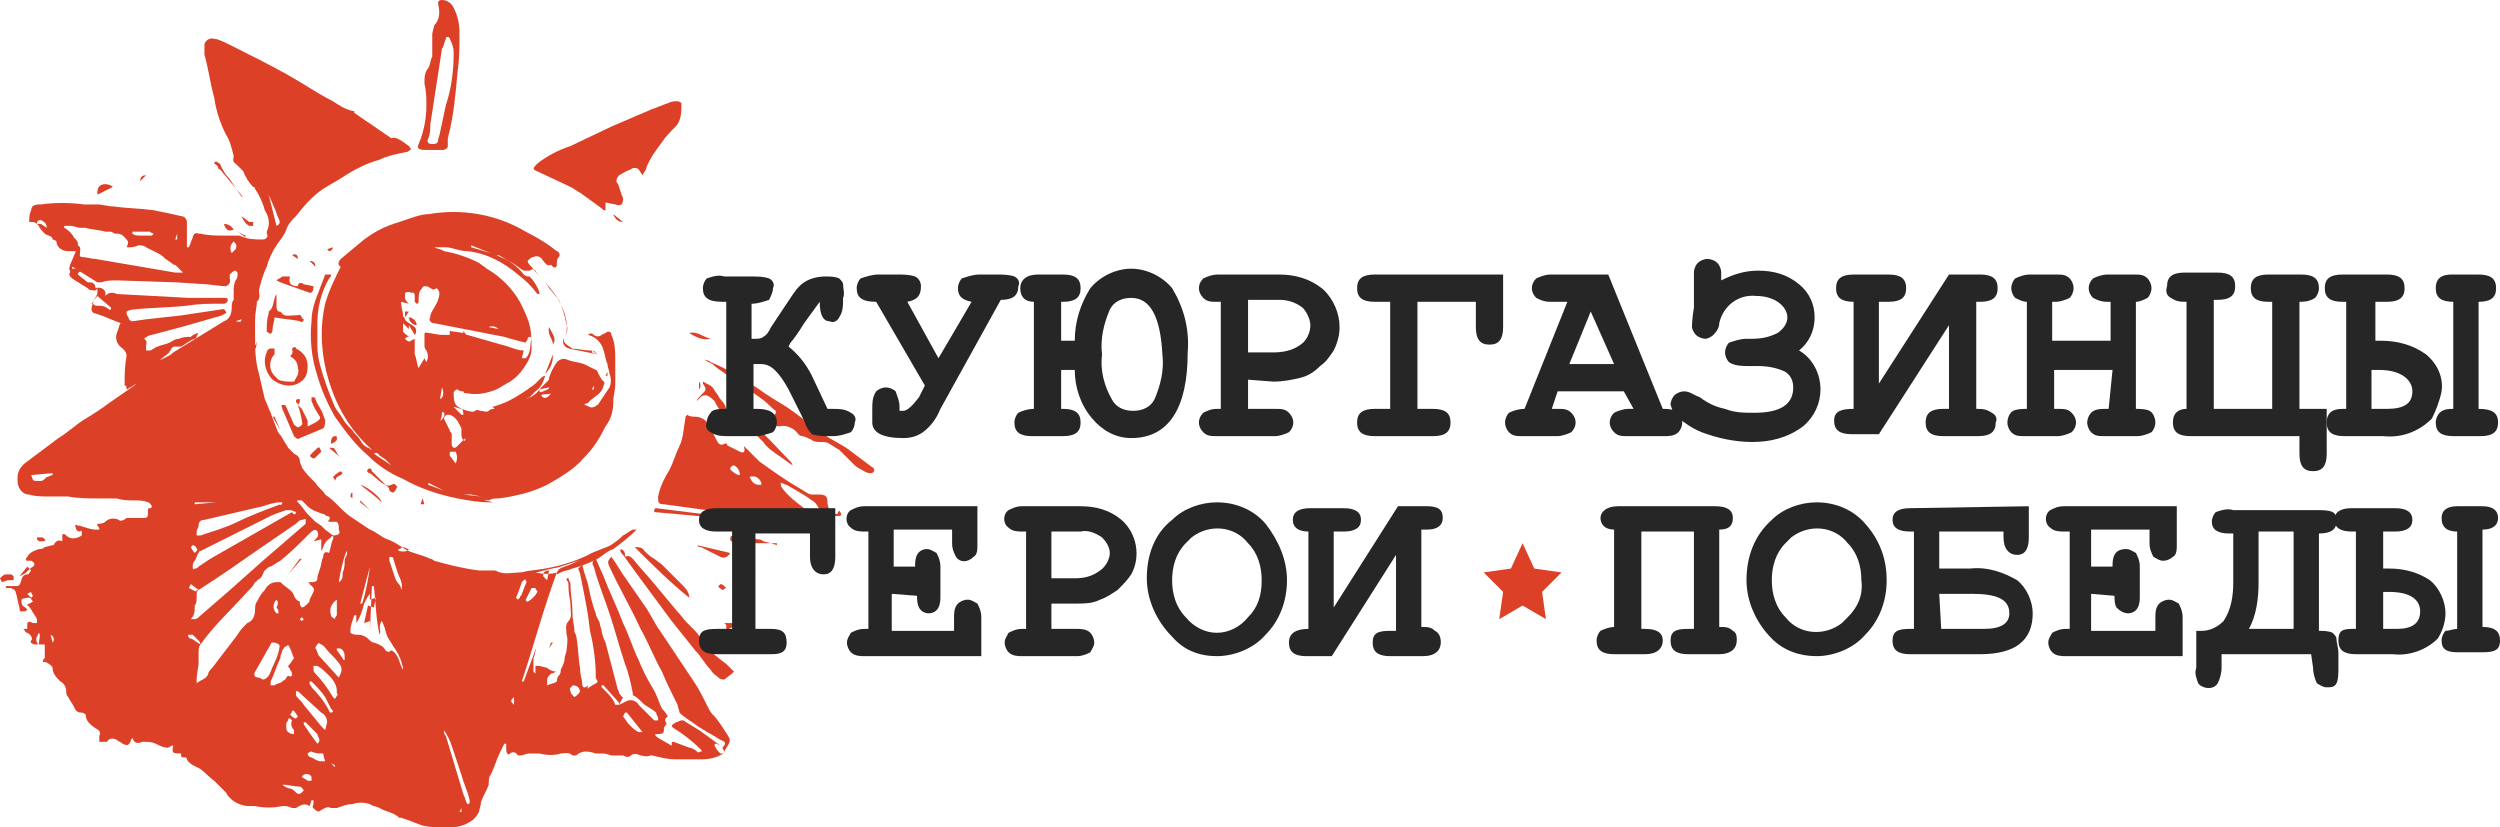 <?xml version="1.0" encoding="utf-8"?>
<!-- Generator: Adobe Illustrator 23.1.0, SVG Export Plug-In . SVG Version: 6.00 Build 0)  -->
<svg version="1.1" id="Слой_1" xmlns="http://www.w3.org/2000/svg" xmlns:xlink="http://www.w3.org/1999/xlink" x="0px" y="0px"
	 viewBox="0 0 128.4 42.5" style="enable-background:new 0 0 128.4 42.5;" xml:space="preserve">
<style type="text/css">
	.st0{fill:#DC4128;}
	.st1{fill:#262626;}
</style>
<g id="group_1">
	<path class="st0" d="M29.9,35.4c0,0.1,0,0.2,0.1,0.1s0.4-0.3,0.6-0.4s0-0.2,0-0.3c0-0.8-0.1-1.6-0.3-2.4c-0.1-1-0.3-1.9-0.5-2.9
		c0-0.1-0.1-0.2-0.1-0.3l0.2-0.2c0.1,0.4,0.2,0.7,0.3,1c0.1,0.5,0.2,1,0.4,1.5c0,0.2,0.2,0.4,0.2,0.5s0.1,0.3,0.1,0.4
		s0.1,0.4,0.2,0.6l0.6,2.3c0,0.1,0.1,0.2,0.1,0.3c0.1,0.1,0.1,0.2,0.2,0.2l-0.2,0.4l0.4-0.2c0.2-0.1,0.5,0,0.6,0.2
		c0.3,0.3,0.5,0.5,0.8,0.8c0.1,0,0.1,0,0.2,0v-0.1c0-0.1-0.1-0.2-0.1-0.3c-0.2-0.2-0.5-0.3-0.7-0.5s-0.3-0.3-0.5-0.4c0,0,0,0,0-0.1
		c-0.1-0.5-0.2-1-0.4-1.5c-0.3-0.9-0.5-1.7-0.8-2.6s-0.6-1.6-0.8-2.4c-0.1-0.1-0.1-0.3,0.1-0.4l0.4,0.9c0.3,0.8,0.7,1.6,1,2.4
		c0.3,0.6,0.5,1.3,0.8,1.9c0.2,0.5,0.4,0.9,0.7,1.4s0.3,0.7,0.5,1.1c0.1,0.1,0.2,0.2,0.3,0.4c-0.1,0.1-0.2,0.1-0.1,0.3s0,0.1,0,0.1
		c0,0.1-0.1,0.1-0.1,0.2c0,0.2,0,0.3-0.3,0.3s-0.1,0.1,0,0.2l0.7,0.4v-0.1c0-0.1,0-0.1,0.1-0.1l0.8,0.3c0.1,0,0.3,0.1,0.4,0.2
		s0.1,0,0.2,0s0-0.1,0-0.1c-0.4-0.4-0.9-0.8-1.4-1.1l-0.1-0.1c0-0.1,0.1-0.1,0.2-0.2c0.1,0,0.2-0.1,0.3-0.1h0.1
		c0.3,0.2,0.5,0.3,0.8,0.5s0.7,0.5,1.1,0.8l-0.2-0.1c-0.1,0-0.1,0-0.1,0.1c0.1,0.2,0.2,0.3,0.3,0.4h0.1c0.1,0,0.2-0.1,0.2-0.1l0,0
		C36.9,38.9,36.5,39,36,39c-0.4,0-0.9,0-1.3,0c-0.4,0-0.8-0.1-1.2-0.2h-0.1c-0.2,0.1-0.4,0-0.5,0c-0.2-0.1-0.4-0.1-0.5,0
		s-0.2,0.1-0.4,0c-0.2,0-0.3,0-0.5,0h-0.1c0,0-0.3-0.1-0.4-0.1s-0.3,0-0.4,0c-0.3-0.1-0.7-0.2-1,0.1c-0.1,0-0.2,0-0.2,0
		c-0.2-0.2-0.4-0.1-0.6-0.1c-0.3,0.1-0.7,0.1-1.1,0c-0.2,0-0.3,0-0.5,0s-0.3,0.1-0.5,0.1h-0.1c-0.1-0.2-0.3-0.2-0.4-0.1
		s-0.2,0-0.2-0.2c0-0.1,0-0.2,0-0.3h-0.1l-0.2,0.4c-0.2,0.4-0.3,0.8-0.5,1.2c-0.1,0.1-0.1,0.3-0.1,0.5c-0.1,0.3-0.3,0.6-0.4,0.9
		c0,0.2-0.1,0.4-0.1,0.5c-0.1,0.2-0.2,0.3-0.3,0.4c-0.4,0.3-0.8,0.4-1.3,0.4c-0.4,0-0.9,0-1.3-0.1c-0.3-0.1-0.5-0.2-0.8-0.3L20.6,42
		h-0.1c-0.3-0.3-0.7-0.3-1-0.5c-0.2-0.1-0.4-0.1-0.5-0.2c-0.3-0.1-0.6-0.1-0.9,0c-0.3,0-0.5,0.1-0.8,0.2c-0.1,0-0.2,0-0.3,0
		c-0.2-0.1-0.3,0-0.5,0.1c-0.1,0.1-0.2,0.1-0.3,0c-0.1-0.1-0.2-0.1-0.1-0.3c0-0.1,0-0.1,0-0.2H16l-0.1,0.3c-0.3-0.2-0.5,0-0.7,0.1
		c-0.1,0-0.1,0-0.2,0c-0.2-0.1-0.3-0.1-0.5-0.1c-0.5,0.1-0.9,0.1-1.4,0c-0.1,0-0.2,0-0.3,0c-0.5,0-1-0.3-1.2-0.7
		c-0.2-0.2-0.4-0.4-0.6-0.6c-0.3-0.2-0.6-0.6-0.9-0.7c-0.2-0.1-0.4-0.2-0.5-0.4c0-0.1-0.1-0.1-0.1-0.1c-0.2,0-0.2,0-0.2-0.2
		c-0.4,0-0.5,0-0.4-0.4H8.8c0,0-0.1,0.1-0.2,0.1c-0.2,0-0.4-0.1-0.6-0.2c-0.2-0.1-0.4-0.1-0.6-0.1H7.3c-0.2,0.1-0.4,0.1-0.5-0.2
		c0,0-0.1,0.1-0.1,0.2c-0.1,0.2-0.2,0.2-0.4,0.1C6.2,38.1,6.1,38.1,6,38c-0.2-0.1-0.4-0.1-0.5,0.1H5.1c0-0.1,0-0.2,0-0.3
		c0.1-0.2,0-0.3-0.2-0.4c-0.3-0.2-0.5-0.4-0.5-0.7c0,0-0.1-0.1-0.2-0.1s-0.3,0-0.4-0.3c-0.1-0.2-0.2-0.3-0.3-0.5
		c-0.1-0.1-0.1-0.2-0.1-0.3c0-0.2-0.1-0.4-0.3-0.5c-0.2-0.2-0.4-0.4-0.4-0.7c0-0.1-0.3-0.3-0.4-0.3H2.2c0-0.1,0-0.1,0.1-0.2v-0.1
		v-0.6H1.8c-0.1,0-0.3-0.1-0.2-0.2s0-0.3-0.2-0.4c-0.1,0-0.1-0.1-0.2-0.2h0.2c0-0.1,0-0.1,0-0.2c0-0.2,0.1-0.2,0.3-0.1
		c0.1,0,0.1,0,0.2,0c0-0.1,0-0.2,0-0.2c-0.1-0.2-0.2-0.3-0.3-0.5c-0.1-0.1-0.1-0.2-0.2-0.2c0,0,0-0.1,0.1-0.1s0.1-0.1,0.2-0.1
		c-0.1-0.1-0.1-0.2-0.2-0.2s-0.3,0-0.4,0.1c0,0.2,0,0.3,0.2,0.4l0.1,0.1l-0.1,0.1c-0.1,0-0.2,0-0.2,0C1,31.4,1,31.3,1,31.2
		c-0.1-0.3-0.1-0.5-0.2-0.8c0-0.1-0.2-0.2-0.3-0.2l0,0c-0.1,0-0.1,0-0.2,0v-0.1c0.1,0,0.1,0,0.2,0s0.1,0,0.2,0c0.3,0,0.3,0,0.4-0.3
		c0-0.1,0.1-0.3,0.3-0.3c0.1,0,0.1-0.1,0.2-0.2c0,0-0.1-0.1-0.2-0.2L1,29.6l0.2-0.1c0.2-0.1,0.3-0.3,0.5-0.4
		c0.1-0.1,0.1-0.2-0.1-0.3H1.4c-0.1,0-0.1-0.1,0-0.2c0.1-0.2,0.3-0.3,0.6-0.4c0.1,0,0.2,0,0.3-0.1L2.7,28c0,0,0.1,0,0.1-0.1
		c0.1-0.1,0.2-0.2,0.4-0.1c0-0.1,0-0.2,0-0.3c0-0.1,0.1-0.1,0.2,0c0.2,0.2,0.5,0.2,0.8,0c0,0,0-0.1,0-0.2s-0.1,0-0.1,0
		s-0.2,0-0.2-0.2C3.8,27,3.9,26.9,4,27h0.1c0.3,0.1,0.6,0.2,0.8,0.2c0.1,0,0.1,0,0.2,0c0-0.1,0-0.1-0.1-0.2v-0.1
		c0.1,0,0.3,0,0.4-0.1c0.2-0.2,0.5-0.2,0.7-0.1c0.1,0.1,0.3,0,0.4-0.1c0.2,0,0.5,0,0.7,0c0.1,0,0.1,0,0.2,0c0.2,0,0.2-0.1,0.2-0.3
		s0-0.2,0.1-0.2S7.8,26,7.8,26s-0.1-0.2-0.2-0.2c-0.2-0.1-0.5-0.1-0.7-0.1c-0.3,0-0.6,0-0.9-0.1c-0.3,0-0.6,0-0.9,0
		c-0.5,0-1.1,0-1.6-0.1H2.6c-0.4,0-0.8,0-1.1-0.1c-0.4,0-0.6-0.4-0.6-0.7c0-0.1,0-0.1,0-0.2c0-0.3,0.2-0.6,0.5-0.8L3,22.5
		c0.5-0.3,0.9-0.7,1.4-1s0.8-0.5,1.2-0.8l1.3-0.9L7,19.7l-0.3,0.2c-0.1,0-0.1,0.1-0.2,0.1c0-0.1,0-0.2-0.1-0.2c0-0.5,0-1,0.1-1.5
		c0-0.2-0.1-0.3-0.2-0.4C6,17.7,5.9,17.4,6,17.1c0.1-0.2,0.1-0.4,0.2-0.5l-1-0.4l-0.3-0.1c-0.1,0-0.2-0.1-0.2-0.2
		c0-0.3,0.2-0.6,0.3-0.8c0-0.1,0-0.2,0-0.3c-0.1,0.2-0.2,0.1-0.3,0.1c-0.1,0-0.1,0-0.2-0.1l-0.8-0.5c-0.1-0.1-0.2-0.2-0.1-0.3v-0.1
		c-0.1-0.1,0-0.2,0-0.3l0.3-0.7H3.5c-0.3,0-0.6-0.2-0.6-0.5c0,0-0.1-0.1-0.2-0.1c0-0.2-0.3-0.2-0.4-0.3S2,11.7,2,11.6
		c-0.2-0.2-0.2-0.2-0.5-0.2c0-0.2,0-0.4,0.1-0.6c0-0.3,0.3-0.3,0.5-0.3c0.7-0.1,1.5-0.1,2.2,0c0.2,0,0.4,0,0.7,0s0.5,0.1,0.8,0.1
		c0.7,0.1,1.4,0.1,2.1,0.2c0.5,0.1,1,0.2,1.4,0.3c0.2,0,0.3,0.2,0.3,0.3c0,0.4,0,0.7,0,1.1c0,0.1,0,0.1,0,0.2h0.1
		c0.1-0.2,0.1-0.3,0.2-0.5c0-0.1,0.1-0.3,0.3-0.2c0,0,0,0,0.1,0c0.4,0.1,0.8,0.1,1.3,0.1c0.1,0,0.3,0,0.4,0c0.1,0,0.2,0,0.3,0
		c0.4,0.2,0.8,0.2,1.2,0.2c0.2,0,0.3-0.2,0.2-0.3v-0.1c0.2-0.4,0.1-0.8-0.1-1.1c-0.1-0.4-0.3-0.8-0.5-1.1c0,0,0-0.1-0.1-0.1
		c-0.2-0.2-0.4-0.5-0.5-0.8c-0.1-0.1-0.2-0.2-0.3-0.3S11.9,8.3,12,8.1V8c-0.1-0.4-0.2-0.8-0.4-1.1C11.3,6.3,11.1,5.7,11,5
		c-0.2-0.7-0.3-1.5-0.5-2.2c0-0.2,0-0.4,0-0.5c0-0.2,0.3-0.4,0.5-0.3h0.1c0.3,0.1,0.5,0.2,0.7,0.3c1,0.5,2,1,2.9,1.5s1.6,1,2.4,1.4
		c0.3,0.2,0.6,0.4,1,0.5c0.1,0,0.1,0,0.1,0.1c0.6,0.4,1.3,0.9,1.9,1.3C20.3,7,20.6,7.2,21,7.5c0,0,0.1,0.1,0.1,0.2
		c-0.1,0-0.1,0.1-0.2,0.1c-0.5,0.1-1,0.2-1.4,0.4c-0.7,0.2-1.3,0.5-1.9,0.9c-0.3,0.2-0.7,0.4-1,0.6c-0.6,0.4-1,0.9-1.4,1.4
		c-0.2,0.2-0.4,0.4-0.5,0.7s-0.3,0.5-0.5,0.8s-0.4,0.7-0.5,1.1c-0.2,0.4-0.3,0.8-0.4,1.2c0,0.2,0.1,0.4-0.1,0.6v-0.1
		c0,0.3-0.1,0.7-0.1,1s0,0.5,0,0.8c0,0.7,0,1.3,0.2,2c0.1,0.4,0.2,0.9,0.3,1.3c0.1,0.2,0.2,0.5,0.3,0.7c0.1,0.3,0.2,0.5,0.3,0.8
		s0.2,0.3,0.3,0.5s0.2,0.3,0.3,0.5c0.1,0.1,0.2,0.2,0.3,0.3c0.2,0.1,0.3,0.2,0.3,0.4c0,0.1,0.1,0.2,0.1,0.3c0.2,0.3,0.4,0.5,0.7,0.8
		c0.2,0.3,0.4,0.4,0.5,0.6l0,0c0.5,0.3,0.9,0.9,1.4,1.2c0.3,0.2,0.6,0.4,0.9,0.6c0.3,0.1,0.6,0.4,0.9,0.5s0.6,0.3,0.9,0.5
		s0.9,0.3,1.3,0.5c0.1,0,0.2,0.1,0.2,0.1c0.7,0.2,1.5,0.4,2.3,0.5c0.3,0,0.5,0,0.8,0c0.1,0,0.2,0.1,0.3,0.1c0.3,0.1,0.7,0,1,0
		c0.2,0,0.4-0.1,0.6-0.1c0.9-0.1,1.8-0.3,2.7-0.7c0.5-0.2,0.9-0.4,1.4-0.6c0.2-0.2,0.5-0.3,0.7-0.5l0.4-0.3l0,0
		c-0.1,0.1-0.1,0.1-0.2,0.2c-0.3,0.2-0.6,0.4-0.9,0.6c-0.4,0.2-0.8,0.4-1.1,0.6l-0.2,0.1l-0.4,0.1c-0.3,0.1-0.6,0.2-0.9,0.3
		s-0.6,0.1-0.8,0.2c-0.2,0-0.3,0.1-0.5,0.1c0.4,0.1,0.8,0.1,1.1,0c-0.7,1.9-1.2,3.8-1.8,5.6h0.1l0.7-1.9l0,0
		c-0.1,0.2-0.1,0.5-0.2,0.7c0,0.2,0,0.4,0,0.7l0.1,0.1c0,0,0-0.1,0-0.2s0-0.2,0-0.2c0.1,0,0.2,0,0.2,0l0.4,0.1l0,0
		c0.1,0.1,0.3,0.2,0.5,0.2c-0.1,0-0.2,0.1-0.3,0.1c-0.1,0.1-0.2,0.2-0.2,0.3s0,0.1,0,0.3c0.2-0.1,0.4-0.1,0.5-0.2c0,0,0-0.2,0.1-0.3
		s0.1-0.2,0.1-0.3c0.1-0.2,0.2-0.4,0.2-0.6c0-0.1,0.1-0.3,0.1-0.4c0-0.2,0.1-0.5,0-0.8c0-0.2-0.1-0.5,0.1-0.7s0.1-0.5,0.1-0.8
		s-0.1-0.6-0.1-0.9s0-0.3-0.1-0.4v-0.1h0.1c0,0.1,0.1,0.2,0.1,0.3c0,0.5,0.1,0.9,0.1,1.4s0.1,0.7,0.1,1c0,0.1,0.1,0.2,0.1,0.3
		c0.1,0.5,0.1,1.1,0.2,1.7c0,0.3,0.1,0.5,0.1,0.7s0.1,0.3,0.3,0.1c0,0.3-0.3,0.4-0.4,0.5c0-0.2,0-0.5-0.4-0.5c0,0.1-0.2,0.1-0.1,0.3
		c0,0.1,0.1,0.2,0.2,0.3C29.7,35.7,29.8,35.5,29.9,35.4z M16.1,27.8L16.1,27.8l0.1-0.1c0.1-0.1,0.2-0.2,0.1-0.4s-0.3,0-0.4,0.1
		c-0.5,0.5-1,1-1.5,1.4c-0.2,0.1-0.3,0.2-0.5,0.3l0,0c-0.1,0-0.2,0.1-0.3,0.2s-0.1,0.4-0.4,0.5c0,0,0,0.1-0.1,0.1
		c-0.1,0.2-0.2,0.3-0.4,0.5c-0.8,0.9-1.7,1.7-2.4,2.7c-0.1,0.1-0.1,0.3-0.1,0.4c0,0.1,0,0.3,0,0.5c0,0.3-0.1,0.6-0.1,0.9
		c0,0.1,0,0.2,0,0.2c0.2-0.2,0.5-0.2,0.6-0.5c0-0.1,0.1-0.2,0.2-0.3l1.3-1.7c0.1-0.2,0.3-0.4,0.5-0.6c0.3-0.1,0.4-0.4,0.4-0.7
		c0-0.1,0-0.3,0.1-0.4c0.1-0.2,0.2-0.4,0.4-0.6c0.1-0.2,0.3-0.4,0.6-0.4c0.1,0,0.1,0,0.2,0c0.2,0.2,0.4,0.3,0.6,0.5
		c0.1,0.1,0.1,0.4,0.4,0.5c0,0,0,0,0,0.1s0.1,0.2,0.1,0.2c0.1,0,0.2-0.1,0.3-0.2s0.1-0.1,0.1-0.2l0.2-0.4c0.1-0.2-0.1-0.3-0.2-0.4
		c0,0,0-0.1-0.1-0.1c0.1,0,0.1,0,0.2,0c0.1,0,0.3,0,0.3-0.2s0.1-0.3,0.1-0.4c0.1-0.2,0.1-0.5,0.2-0.7c0-0.2,0.1-0.3,0.3-0.2
		c0.1-0.3,0.1-0.5,0.2-0.7S17,27.5,17,27.6c-0.1,0.1-0.2,0.1-0.3,0.3c-0.1,0.1-0.1,0.3-0.2,0.4l0,0v-0.6l0,0.3v-0.3L16.1,27.8z
		 M6.5,16c0,0.1,0,0.2,0.1,0.3c0,0.1,0.1,0.2,0.2,0.2l0.7-0.1l1.8-0.2l2-0.3c0.1,0,0.2-0.1,0.3,0.1c0.1,0.1-0.1,0.1-0.2,0.2
		c-0.7,0.2-1.4,0.4-2.1,0.6l-1.5,0.4c-0.1,0-0.3,0.1-0.4,0.2c0.2,0.1,0.1,0.3,0.1,0.4s0,0.1,0,0.2c0,0,0.1,0,0.2,0s0.3-0.2,0.4-0.2
		c0.2-0.1,0.4-0.1,0.6-0.2c0.2-0.1,0.3-0.2,0.5-0.2c0.2-0.1,0.4-0.1,0.6-0.1c0.1-0.1,0.3-0.2,0.4-0.2c-0.1,0.1-0.1,0.3-0.2,0.3
		c-0.3,0.1-0.5,0.3-0.7,0.4c-0.1,0-0.2,0-0.3,0s-0.1,0-0.2,0.1c0,0.1-0.1,0.1-0.1,0.2l-0.5,0.4l0,0c0.2-0.1,0.5-0.2,0.7-0.4l2.6-1.6
		c0.3-0.1,0.4-0.4,0.4-0.7c0-0.1,0-0.3,0.1-0.4c0-0.1,0-0.3,0-0.4c0-0.2,0-0.4,0.1-0.6c0.1-0.1,0.1-0.2,0.1-0.4l-0.1-0.1
		c-0.1,0-0.2,0.1-0.3,0.2v0.2c0,0,0.1,0.3-0.2,0.4h-0.1l-0.9-0.1L9,14.5l-3-0.1c-0.3,0-0.5,0-0.8,0.1c-0.1,0-0.1,0-0.2,0L4.2,14
		C4.1,13.9,4,14,4,14.1l0.5,0.4h0.1c0.2,0,0.3,0.1,0.3,0.3l0,0c0.3-0.1,0.6,0.1,0.5,0.4C5.6,15,5.8,15,6,15.1l3.7,0.2
		c0.2,0,0.4,0,0.6,0h1.2c0.1,0,0.2,0,0.2,0.1s-0.1,0.2-0.2,0.2h-0.2c-0.6,0-1.1,0-1.7,0.1c-0.9,0.1-1.9,0.1-2.8,0.2
		C6.8,15.9,6.7,15.9,6.5,16z M6.5,12.7L6.5,12.7c0.1-0.2,0.1-0.3,0-0.4l0,0C6.4,12.2,6.3,12,6,12H5.9l-0.2-0.1c-0.1,0-0.2,0-0.3,0
		c-0.3-0.1-0.7-0.1-1-0.2c-0.1,0-0.2,0-0.3,0s-0.3-0.1-0.5-0.1c-0.1,0-0.2,0-0.3,0v0.1c0.2,0.1,0.4,0.3,0.5,0.5
		C3.9,12.3,4,12.4,4,12.5v0.1c0.2,0.1,0.1,0.3,0.1,0.5c0,0.1,0.1,0.1,0.1,0.1c0.2,0,0.5,0.1,0.7,0.1L9,14c0.1,0,0.3,0,0.4,0L9,13.6
		c-0.1,0-0.1,0-0.2-0.1l-0.3-0.2c-0.1-0.1-0.2-0.2-0.4-0.3s-0.4-0.2-0.6-0.3c-0.1-0.1-0.3-0.1-0.4-0.1C6.9,12.7,6.8,12.7,6.5,12.7
		L6.5,12.7z M9.8,31.8c0.1,0,0.1,0,0.2,0c0.1,0,0.2-0.1,0.2-0.1l1.5-1.3l1.8-1.6l2.2-1.9c0,0,0-0.1,0-0.2s-0.1,0-0.2,0
		c-0.1,0-0.2,0.1-0.3,0.2c-0.6,0.4-1.3,0.9-1.9,1.3c-1,0.7-2,1.4-3.1,2.1c-0.1,0.1-0.1,0.1-0.1,0.3c0,0.2,0,0.4-0.1,0.5
		C10,31.4,10,31.6,9.8,31.8L9.8,31.8z M15.2,26.3L15.2,26.3c-0.2-0.1-0.3-0.1-0.5-0.1c-0.3,0.1-0.6,0.2-0.8,0.3l-1.8,0.9l-1.8,0.9
		c-0.1,0-0.1,0.1-0.1,0.1c-0.1,0.1-0.1,0.3-0.2,0.4S9.9,29,9.9,29.1s0,0.2,0.1,0.1c0.1,0,0.1,0,0.2-0.1l0.6-0.4
		c0.7-0.4,1.4-0.8,2.1-1.2l2.1-1.2C15.1,26.5,15.2,26.4,15.2,26.3L15.2,26.3z M19,30.5L19,30.5c-0.1,0.1-0.2,0.3-0.3,0.5
		c-0.1,0.4-0.2,0.7-0.4,1l0,0l0,0v-0.4h-0.1c-0.1,0.3-0.2,0.5-0.2,0.8v0.1c0.1,0.1,0.3,0.1,0.4,0.1c0.2,0,0.4,0.1,0.5,0.2
		c0.1,0.1,0.2,0.2,0.3,0.2c0.3,0.1,0.5,0.2,0.6,0.4c0.1,0.1,0.2,0.1,0.3,0c0.4,0.2,0.4,0.7,0.6,1v-0.1c-0.1-0.4-0.2-0.7-0.5-1.1
		c-0.1-0.2-0.2-0.3-0.3-0.5c-0.1-0.2-0.1-0.4-0.2-0.6s0-0.1-0.1-0.2c-0.2,0.3,0,0.5-0.1,0.7c-0.2-0.8-0.2-1.7-0.3-2.5h-0.1L19,32.4
		v-0.5L18.7,32l0.2-0.9l0.3,0.1l0.1-0.5L19,30.8V30.5z M14.5,25.8L14.5,25.8h-0.1c-0.3,0-0.6,0.1-0.9,0.2l-3,0.7
		c-0.2,0-0.3,0.1-0.3,0.3c0,0.1-0.1,0.2-0.1,0.3c0,0.1,0,0.2,0,0.2c0.1,0,0.1,0,0.2,0c0.6-0.2,1.3-0.4,1.9-0.7s1.4-0.6,2.2-0.9
		C14.4,26,14.5,25.9,14.5,25.8L14.5,25.8z M13.5,34.9c0.1,0,0.3-0.1,0.4-0.4s0.3-0.6,0.4-1s0.1-0.4-0.2-0.5c-0.1,0-0.2,0-0.2,0.1
		c-0.3,0.5-0.5,0.9-0.8,1.4c-0.1,0.2,0,0.3,0.2,0.3L13.5,34.9z M15.1,33.8c-0.1-0.2-0.1-0.3-0.2-0.5s-0.1-0.2-0.2-0.1
		c-0.1,0-0.1,0.1-0.2,0.2c0,0.1-0.1,0.2-0.1,0.4c-0.2,0.4-0.3,0.8-0.5,1.2c0,0.1,0,0.1,0,0.2c0.1,0,0.2,0,0.2,0
		c0.1-0.1,0.3-0.1,0.4-0.2c0.1-0.1,0.2-0.1,0.2-0.2l0.1-0.1c0,0,0.1,0.1,0.2,0c0-0.1,0-0.2-0.1-0.3c0-0.1-0.1-0.1-0.1-0.2
		C15,34,15,33.9,15.1,33.8L15.1,33.8z M17.1,27.5c0.3,0,0.4-0.1,0.3-0.3v-0.1c0-0.1,0-0.2-0.1-0.3h-0.1H17c-0.1,0-0.2,0-0.1-0.1
		s0-0.2-0.1-0.2s-0.1-0.1-0.2-0.1c-0.3-0.1-0.6-0.2-0.8-0.4c-0.1-0.1-0.2-0.2-0.3-0.3c-0.1,0-0.1,0-0.2,0s0,0.1,0.1,0.2
		s0.3,0.4,0.4,0.5l0.1,0.1l0.3,0.3l0.3,0.2l0.2,0.2L17.1,27.5z M22.8,37.5c0,0.1,0,0.2,0.1,0.3c0.3,1,0.6,2,0.9,3
		c0.1,0.2,0.1,0.3,0.2,0.5c0.2,0,0.1-0.2,0.1-0.3c-0.1-0.4-0.3-0.8-0.4-1.2l-0.5-1.5C23.1,38,23,37.8,22.8,37.5L22.8,37.5z
		 M17.4,34.8L17.4,34.8c0.1-0.2,0.2-0.4,0.1-0.6s-0.4-0.5-0.6-0.7s-0.2-0.3-0.4-0.4s-0.1-0.1-0.2,0c0,0-0.1,0.1-0.1,0.2
		c0.1,0.1,0.1,0.3,0.2,0.4L17.4,34.8L17.4,34.8L17.4,34.8z M16.8,37.1c0-0.2-0.1-0.4-0.3-0.5l-1.2-1.1h-0.1c0,0,0,0.1,0,0.2
		s0.3,0.3,0.4,0.5l0.9,1.1c0.1,0.1,0.1,0.1,0.2,0.2L16.8,37.1z M17.3,35.6c0-0.2,0-0.3-0.1-0.5s-0.2-0.3-0.3-0.4
		c-0.2-0.2-0.4-0.4-0.6-0.5c-0.1,0-0.1,0-0.2,0c0,0.1,0,0.1,0,0.2c0,0.1,0.1,0.2,0.1,0.2c0.3,0.3,0.6,0.7,0.9,1.2l0.1,0.1
		C17.3,35.7,17.4,35.7,17.3,35.6L17.3,35.6z M17,36.4L17,36.4c-0.1-0.2-0.2-0.4-0.3-0.6c-0.2-0.3-0.5-0.6-0.7-0.8h-0.1v0.1
		c0,0.1,0.1,0.1,0.1,0.2c0.4,0.4,0.7,0.8,0.9,1.2c0,0,0,0.1,0.1,0.1c0,0,0.1,0,0.1-0.1C17.1,36.5,17.1,36.5,17,36.4L17,36.4z
		 M31.8,36.1C31.8,36.1,31.8,36,31.8,36.1L31,35.2h-0.1v0.1l0.2,0.2c0.2,0.2,0.4,0.4,0.5,0.7c0.1,0,0.1,0,0.2,0
		C31.8,36.3,31.8,36.2,31.8,36.1L31.8,36.1z M16,38.6c-0.1,0-0.2,0.1-0.2,0.1c0,0.1,0.1,0.2,0.2,0.2c0.2,0.1,0.3,0.2,0.5,0.2h0.2
		c0,0-0.1-0.3-0.1-0.4C16.4,38.7,16.2,38.7,16,38.6z M16.3,38.2L16.3,38.2c0.1-0.1,0.1-0.1,0.1-0.2c0-0.1-0.1-0.2-0.1-0.3
		c-0.2-0.2-0.4-0.4-0.6-0.6h-0.1v0.1C15.8,37.5,16,37.8,16.3,38.2L16.3,38.2z M20.6,30.3L20.6,30.3c0.1-0.2,0-0.5-0.1-0.7
		s-0.2-0.6-0.3-0.9c0-0.1-0.1-0.1-0.2-0.1c0,0.1,0,0.1,0,0.2c0.1,0.3,0.2,0.6,0.3,0.9S20.6,30,20.6,30.3L20.6,30.3z M33,37.6
		L33,37.6l-0.8-1h-0.1L32,36.8c0.1,0.1,0.2,0.3,0.3,0.4c0.2,0.2,0.3,0.3,0.5,0.4C32.9,37.6,33,37.6,33,37.6L33,37.6z M4.7,15.6
		c0.1,0,0.2,0.1,0.2,0.1c0.3,0,0.5,0,0.7,0.2h0.1v-0.1L5,15.2L4.7,15.6z M1.6,24.4c0.1,0.3,0.1,0.3,0.3,0.3l0,0c0.1,0,0.1,0,0.2,0
		c0.1,0,0.2-0.1,0.3-0.2c0.1,0,0.2-0.1,0.3-0.1v-0.1L1.6,24.4z M27.6,30.4c0-0.1-0.1-0.1-0.1-0.2h-0.2c-0.1,0.2-0.2,0.4-0.3,0.6
		c0,0,0,0.1,0.1,0.1C27.3,30.8,27.5,30.6,27.6,30.4L27.6,30.4z M17.4,29.9c0.2-0.1,0.2-0.3,0.2-0.5c0.1-0.2,0.1-0.4,0.1-0.6
		s0.2-0.3,0.1-0.5C17.6,28.8,17.5,29.3,17.4,29.9L17.4,29.9z M26.5,30.7l0.1,0.1l0.1-0.1c0-0.1,0.1-0.1,0.1-0.2
		c0.1-0.2,0.1-0.3,0.2-0.5s0-0.1,0-0.2s-0.1,0-0.2,0.1C26.7,30.2,26.6,30.5,26.5,30.7L26.5,30.7z M14.5,40.3L14.5,40.3
		c0.1,0.1,0.3,0.2,0.4,0.2c0.1,0,0.2,0.1,0.3,0.2c0.1,0.1,0.2,0.1,0.3,0s0.1-0.1,0.1-0.1s-0.1-0.2-0.2-0.2
		C15.1,40.4,14.8,40.3,14.5,40.3L14.5,40.3z M6.8,11.9V12c0.1,0.1,0.3,0.1,0.4,0.1c0.2,0,0.4,0,0.6,0L7.9,12c0,0-0.1,0-0.2-0.1H7.5
		H6.8L6.8,11.9z M17.3,30.8L17.3,30.8C17,31,16.9,31.3,17,31.6c0,0.1,0.1,0.1,0.2,0.2c0-0.1,0.1-0.2,0.1-0.2c0-0.2,0-0.4,0-0.5
		C17.3,30.9,17.3,30.9,17.3,30.8z M19,29.1L19,29.1L18.5,31h0.1C18.8,30.4,18.9,29.8,19,29.1z M14.2,11.6c0.2-0.1,0.2-0.2,0.1-0.4
		s-0.1-0.3-0.2-0.5L13.8,10L14.2,11.6z M14.7,37.2c0,0.3,0,0.4,0.3,0.5h0.1c0,0,0-0.1,0-0.2C15,37.4,14.9,37.2,15,37l-0.1-0.1
		c-0.1,0-0.1,0-0.1,0.1C14.7,37.1,14.7,37.2,14.7,37.2z M17.7,33.9L17.7,33.9c0-0.1,0-0.2,0-0.2c0-0.2-0.1-0.4-0.3-0.4l0,0h-0.1v0.1
		c0.1,0.1,0.2,0.3,0.3,0.4C17.6,33.8,17.6,33.9,17.7,33.9L17.7,33.9z M10.3,33.1L10.3,33.1c0,0,0-0.1-0.1-0.2
		c-0.1-0.1-0.2-0.2-0.3-0.3c0,0-0.1,0-0.2,0s0,0.2,0.1,0.2S10.1,33,10.3,33.1L10.3,33.1z M15.5,39.9L15.5,39.9
		c0.1,0.1,0.2,0.1,0.3,0.2c0.1,0,0.1,0,0.2,0c0-0.1,0-0.2,0-0.2C15.9,39.7,15.6,39.7,15.5,39.9C15.4,39.9,15.4,39.9,15.5,39.9
		L15.5,39.9z M28.2,29.3L28.2,29.3c-0.2,0-0.3,0.1-0.3,0.2v0.1c0,0,0.1,0.1,0.2,0.2L28.2,29.3z M14.2,30.8c-0.2,0.2-0.2,0.5,0,0.7
		h0.1v-0.1c0-0.1-0.1-0.2-0.1-0.2C14.3,31,14.3,30.9,14.2,30.8z M11.9,13c0.1-0.1,0.1-0.1,0.2-0.2c0.1-0.2,0-0.3-0.1-0.4
		C11.8,12.6,11.8,12.8,11.9,13z M2,32.5c-0.1,0.2-0.2,0.3-0.1,0.5S2,33.1,2,33S2.1,32.6,2,32.5z M10.2,30.3L9.8,30l-0.1,0.2l0.4,0.2
		C10,30.4,10.1,30.3,10.2,30.3L10.2,30.3z M10,28.4c0.1-0.1,0.2-0.2,0.1-0.2c0-0.1-0.1-0.2-0.2-0.2l-0.1,0.1
		C9.8,28.1,9.9,28.3,10,28.4z M21,28.2c-0.1,0-0.2-0.1-0.3-0.1c-0.1,0-0.1,0.1-0.2,0.1s0,0.1,0,0.1S20.9,28.4,21,28.2z M15.1,36.5
		H15c0,0.1-0.1,0.2-0.1,0.2c0.1,0.1,0.2,0.2,0.3,0.2l0.1-0.1L15.1,36.5z M11.1,25.8L11.1,25.8H10v0.1L11.1,25.8z M2.1,11.5l0.3,0.2
		c0-0.2-0.1-0.3-0.3-0.4c-0.1,0-0.1,0-0.2,0.1v0.1L2.1,11.5z M1.4,30.5l0.2,0.2l0.1-0.1c0,0-0.1-0.1-0.1-0.2L1.4,30.5z M26.4,35.8
		c-0.2,0.2-0.2,0.2,0,0.4V35.8z M2.7,33L2.7,33c0.1-0.1,0.1-0.3-0.1-0.4h0L2.7,33z M9,18.5L9,18.5l0.4-0.2l0,0L9,18.5z M17,39.2
		L17,39.2l0.2,0.2v-0.1L17,39.2z M9,12.3h0.1V12l0,0L9,12.3z M15.6,31.8l-0.1-0.1c0,0,0,0-0.1,0.1l0.1,0.1L15.6,31.8L15.6,31.8z
		 M23.7,41.5L23.7,41.5l-0.1,0.2h0.1C23.7,41.5,23.7,41.5,23.7,41.5L23.7,41.5z M3.9,13.8L3.9,13.8l-0.2-0.1v0.1H3.9z M12.4,16.4
		L12.4,16.4l-0.3,0.1C12.2,16.5,12.4,16.6,12.4,16.4z"/>
	<path class="st0" d="M27.7,20c0.1-0.1,0.3-0.3,0.4-0.4s0.1-0.1,0.1-0.2c0.1-0.3,0.2-0.5,0.4-0.8c0.2-0.2,0.4-0.2,0.6-0.1
		c0.3,0.1,0.5,0.1,0.8,0.2c0.2,0.1,0.4,0.2,0.6,0.3c0.1,0,0.1,0.2,0.2,0.3c0,0.1,0.1,0.1,0.1,0.2c0.1,0.1,0.2,0.1,0.1,0.3
		c-0.1,0.5-0.6,0.6-0.8,0.9c0,0-0.1,0-0.2,0.1c0.2,0,0.3,0.2,0.5,0.1c0.1,0,0.1-0.1,0.2-0.1c0.2-0.3,0.4-0.6,0.6-0.9
		c0.1-0.2,0.1-0.5,0-0.7c0-0.2-0.1-0.3-0.1-0.5c-0.1-0.2-0.1-0.4-0.2-0.7c-0.1-0.4-0.4-0.7-0.8-0.8c0.1-0.1,0.2-0.1,0.3,0l0,0
		c0.1,0.1,0.3,0.1,0.4,0l0,0l0.2-0.1c0.1-0.1,0.3-0.1,0.3,0.1c0.2,0.4,0.2,0.9,0.2,1.3s0,0.8,0,1.2s-0.1,0.6-0.1,0.9
		c0,0.5-0.1,0.9-0.4,1.3c-0.3,0.6-0.6,1.1-1.1,1.6c-0.5,0.6-1.2,1-1.9,1.4c-0.8,0.4-1.7,0.6-2.5,0.7c-0.2,0-0.3,0-0.5,0.1
		c-0.1,0-0.2,0-0.2-0.1c0,0.2,0.2,0.1,0.4,0.2c-0.1,0-0.1,0-0.2,0c-0.5,0-1.1-0.1-1.6-0.2c-1-0.2-1.9-0.5-2.8-1
		c-0.7-0.3-1.3-0.7-1.8-1.2c-0.7-0.6-1.2-1.3-1.7-2c-0.4-0.7-0.7-1.4-0.9-2.1c-0.3-0.9-0.4-1.9-0.3-2.8c0-0.6,0.2-1.1,0.4-1.6
		c0.1-0.3,0.2-0.5,0.3-0.8H17c0,0.1,0,0.1-0.1,0.2c-0.4,0.7-0.6,1.5-0.6,2.3c0,0.1,0,0.3,0,0.4s0,0.3,0,0.5c0,0.4,0,0.7,0.1,1.1
		c0.2,0.8,0.5,1.6,0.8,2.3c0.1,0.2,0.3,0.4,0.4,0.6s0.3,0.4,0.5,0.6c0.1,0.2,0.3,0.3,0.4,0.5s0.2,0.3,0.4,0.4c0.1,0,0.1,0.1,0.2,0.1
		l0,0L19,23c-1-0.9-1.7-2.1-2.1-3.4s-0.5-2.7-0.2-4c0.2-0.7,0.5-1.3,0.8-1.9c-0.2-0.1-0.1-0.3,0-0.4l1.2-1c0.4-0.3,0.9-0.6,1.5-0.8
		c0.3-0.1,0.6-0.2,0.9-0.3S21.7,11,22,11c1.7-0.3,3.5,0,5,0.9c0.6,0.3,1.1,0.6,1.6,1c0.1,0,0.2,0.2,0.1,0.3l0,0
		c-0.1,0.1-0.1,0.2-0.1,0.4c0,0.1-0.1,0.2-0.2,0.1s-0.1-0.1-0.1-0.1c-0.2,0.1-0.3-0.1-0.4-0.2c-0.1-0.2-0.3-0.3-0.5-0.2
		c-0.1,0-0.2,0.1-0.3,0.2c0,0,0,0.1,0.1,0.2c0.2,0.2,0.4,0.5,0.6,0.7s0.3,0.3,0.4,0.5c0.2,0.2,0.3,0.4,0.5,0.6
		c0.2,0.4,0.3,0.8,0.4,1.3c0.1,0.2,0,0.4-0.1,0.6c-0.2,0.3,0,0.6,0.3,0.6s0.7,0.1,1,0.1c0.1,0,0.2,0,0.3,0.1c0,0,0,0.1,0.1,0.1
		L30.4,18v0.1l0.3,0.1l0,0l-1.5-0.3l0,0h0.2l-0.3-0.2c-0.1-0.1-0.2-0.2-0.1-0.4l0,0c0.2-0.4,0.1-0.8,0-1.2c-0.2-0.6-0.6-1.2-1.1-1.7
		c-0.1-0.1-0.3-0.3-0.4-0.5c-0.1-0.1-0.1-0.1-0.3,0c-0.1,0-0.2,0-0.3,0c-0.2-0.1-0.4-0.3-0.6-0.4s-0.5-0.3-0.7-0.4h-0.1l0.2,0.1
		c0.5,0.2,0.9,0.5,1.2,0.9c0.1,0.1,0.2,0.1,0.3,0.1c0.2,0.2,0.4,0.5,0.5,0.8v0.1h-0.1c-0.3-0.4-0.6-0.7-1-1C25.9,13.5,25,13,24,12.9
		c-0.4,0-0.8-0.2-1.1-0.2h-0.6c0.2,0.1,0.4,0.1,0.5,0.2c0.6,0.1,1.2,0.3,1.8,0.6c0.1,0.1,0.3,0.2,0.4,0.3c0.7,0.4,1.3,1,1.7,1.7
		c0.2,0.4,0.4,0.8,0.5,1.2c0.1,0.4,0.1,0.8,0.1,1.2c0,0.4-0.2,0.7-0.4,1c-0.2,0.3-0.4,0.5-0.7,0.7c-0.2,0.1-0.5,0.3-0.7,0.4
		c-0.5,0.2-1,0.3-1.5,0.2c-0.1,0-0.2,0-0.2-0.1c-0.1,0-0.2,0-0.3-0.1c-0.1,0-0.2,0.1-0.2,0.2c0,0.6,0.1,0.7,0.7,0.9
		c0.1,0,0.3,0.1,0.4,0s0.2,0,0.3,0s0.3,0.1,0.4,0s0.2-0.1,0.3-0.1l-0.1-0.1c0.3-0.1,0.6-0.2,0.8-0.3c0.4-0.2,0.7-0.4,1-0.6
		c0.1-0.1,0.3-0.2,0.4-0.3c0.1-0.1,0.2-0.2,0.3-0.3c0,0,0.1-0.1,0.2-0.1l0,0c-0.1,0.3-0.2,0.6-0.5,0.8c-0.1,0.1-0.2,0.2-0.3,0.3
		L27,20.5C27.3,20.4,27.6,20.2,27.7,20c0,0.1,0,0.2,0.2,0.1s0.3-0.1,0.3-0.2L27.7,20z M22.4,14.8c-0.1,0.1-0.1,0.1-0.3,0
		c-0.1-0.1-0.2-0.1-0.3-0.1c-0.1,0-0.1,0.1-0.2,0.2s-0.1,0.4-0.1,0.6c0,0,0,0.1-0.1,0.1l-0.1-0.1c0-0.1,0-0.2,0-0.3s0-0.1-0.1-0.2
		c0,0.1-0.1,0-0.2,0s-0.2,0-0.2,0.1c0,0,0,0.1,0,0.2c0,0.1,0.1,0.2,0.2,0.3l-0.4-0.1c0,0.3,0.1,0.5,0.1,0.7c0,0.1,0.1,0.1,0.1,0.2
		s0.4,0.3,0.5,0.4s0.1,0.3,0,0.4l0,0L21,16.7l0,0v0.2l-0.3-0.3c0,0.1,0,0.3,0,0.4s0.2,0.2,0.3,0.3c-0.1,0-0.1,0-0.1,0l-0.1,0.1
		c0.1,0.1,0.2,0.2,0.3,0.1l0.2-0.1c0,0.3,0,0.5,0,0.8c0.1,0.2,0.1,0.5,0.2,0.7l0.3-0.5l0.1,0.2c0.1-0.2,0.1-0.4,0-0.6
		c-0.1-0.1-0.1-0.2-0.1-0.3c0-0.2,0-0.3,0-0.5s0.1-0.1,0.2-0.1s0.5,0.1,0.7,0.1c0.1,0,0.3,0,0.4,0V17l0.7,0.1V17
		c0.1,0.1,0.1,0.2,0.2,0.2c0.7,0.2,1.4,0.4,2.1,0.6c0.3,0.1,0.5,0.2,0.8,0.2l-0.1,0.4H27c0.3-0.3,0.2-0.7,0.3-1c0,0,0-0.1-0.1-0.1
		c0,0-0.1,0-0.1,0.1S27,17.5,27,17.6c-0.4-0.1-0.8-0.2-1.1-0.3l-3.6-0.7c-0.2,0-0.3-0.2-0.2-0.3v-0.1c0.1-0.3,0.3-0.5,0.4-0.8
		C22.6,15.1,22.6,14.9,22.4,14.8L22.4,14.8z M23.8,22.6L23.8,22.6c-0.1-0.1-0.1-0.2-0.1-0.3c0-0.1,0-0.2,0-0.3
		c-0.1-0.2-0.2-0.4-0.3-0.5c-0.1-0.1-0.2-0.2-0.4-0.2c-0.1,0-0.2,0.1-0.2,0.2l0,0c0.1,0.2,0.2,0.4,0.3,0.6c0,0.1,0.1,0.1,0.1,0.2
		s0,0.3,0,0.5c0,0.1,0,0.1,0.1,0.2c0.1,0,0.1,0,0.2-0.1S23.7,22.7,23.8,22.6c0.1,0.1,0.1,0,0.1-0.1l0,0L23.8,22.6z M23.4,23.8
		c0.1-0.2,0.1-0.4,0-0.6c-0.1,0-0.2,0-0.2,0c-0.1,0-0.1,0-0.1,0.1c0,0,0,0,0,0.1L23.4,23.8z M23.3,20.9L23.3,20.9l0.4,0.4h0.1
		c0,0,0-0.3-0.1-0.3C23.6,21,23.4,20.9,23.3,20.9L23.3,20.9z M20.1,23.9L20.1,23.9l-0.3-0.3l-0.3-0.2c-0.1-0.1-0.1-0.2-0.3-0.1
		C19.5,23.5,19.8,23.7,20.1,23.9L20.1,23.9z M28.3,20.2c-0.2,0.1-0.4,0-0.5,0.1C27.9,20.5,28.1,20.5,28.3,20.2L28.3,20.2z
		 M22.8,25.2L22.8,25.2L22,24.8v0.1L22.8,25.2z M25.2,13L25.2,13l-1-0.4v0.1L25.2,13z M24.7,25.5L24.7,25.5l-0.5-0.1
		c-0.4,0-0.4,0-0.5,0h0.1L24.7,25.5z M22.6,21.6c0.1,0,0.3-0.3,0.2-0.4s-0.1,0-0.1,0S22.7,21.5,22.6,21.6L22.6,21.6z M22.6,20.5
		c0.2-0.1,0.2-0.4,0.1-0.6L22.6,20.5z M25.1,16.8l0.5,0.1l0,0C25.5,16.8,25.3,16.7,25.1,16.8L25.1,16.8z M26.1,20.9L26.1,20.9
		L25.5,21l0,0L26.1,20.9z M30.5,19.8L30.5,19.8L30.4,20h0.1V19.8z"/>
	<path class="st0" d="M41.8,26.7c-0.1,0-0.2,0-0.2,0l-1.9-0.2h-0.1c-0.6,0-1.1-0.1-1.6-0.1c-0.2,0-0.4-0.1-0.6-0.1
		c-0.4,0-0.8,0-1.1-0.1c-0.7-0.1-1.5-0.2-2.2-0.3c-0.3,0-0.3-0.1-0.3-0.4c0.1-0.5,0.3-0.9,0.6-1.4c0.2-0.4,0.3-0.8,0.5-1.2
		s0.2-0.9,0.3-1.4c0-0.1,0-0.1,0.1-0.2c0.1,0.1,0.3,0.1,0.4,0.1c0.4,0,0.7,0.3,0.8,0.6c0.1,0.2,0.2,0.4,0.3,0.6s0.2,0.3,0.4,0.2
		s0.1,0.1,0.2,0.1c0.2,0.1,0.4,0.2,0.6,0.3c0.2,0.1,0.3,0,0.2-0.3l0.5,0.5c0.1,0.1,0.2,0.2,0.3,0.3c0.7,0.5,1.4,1,2.1,1.4
		c0.2,0.1,0.4,0.3,0.6,0.3c0.1,0,0.3,0,0.4,0c0.3,0,0.4,0.1,0.4,0.4s0.2,0.6,0.5,0.6l0.1-0.2c0,0.1,0.1,0.1,0.1,0.2
		c0,0,0,0.1-0.1,0.1c-0.2,0-0.4,0-0.7,0c-0.2,0-0.3-0.1-0.3-0.3c-0.1-0.2-0.2-0.4-0.4-0.5c-0.4-0.3-0.8-0.5-1.3-0.8
		c-0.1,0-0.2-0.1-0.3-0.1c0,0.1,0,0.2,0.1,0.3c0.3,0.4,0.7,0.7,1.1,1l0.2,0.1L41.8,26.7z M38,24.4c0-0.2-0.1-0.4-0.3-0.5
		c-0.1,0-0.2,0.1-0.2,0.2C37.6,24.2,37.8,24.4,38,24.4z M38.5,24.5c0.1,0.2,0.2,0.4,0.5,0.4h0.1v-0.1C39,24.5,38.7,24.4,38.5,24.5
		L38.5,24.5z"/>
	<path class="st0" d="M31.1,10.4v0.4c-0.1,0-0.1,0-0.2-0.1l-1.1-0.8c-0.2-0.1-0.3-0.2-0.5-0.3l-1.7-0.8c-0.3-0.1-0.2-0.2,0-0.4
		c0.5-0.4,1.1-0.7,1.7-0.9l2.1-1c0.7-0.3,1.4-0.6,2.1-0.9c0.3-0.1,0.5-0.2,0.8-0.3c0.2-0.1,0.3-0.1,0.5-0.1c0.1,0,0.2,0.1,0.2,0.1
		c0,0.4,0,0.9-0.3,1.2C34.4,6.8,34.2,7,34,7.3c-0.3,0.4-0.6,0.8-0.8,1.3c0,0.1-0.1,0.2-0.2,0.4l-0.2-0.3c-0.1-0.1-0.3-0.1-0.4,0l0,0
		C32.1,8.8,32,8.9,31.8,9c-0.1,0.1-0.2,0.3-0.1,0.4l0,0c0.1,0.1,0.1,0.3,0.2,0.5c0,0.1,0.1,0.2,0.1,0.3c0,0.3-0.1,0.4-0.4,0.3
		L31.1,10.4z"/>
	<path class="st0" d="M37.2,38.6L37.2,38.6l-0.1-0.2c0.2-0.2,0.2-0.3-0.1-0.4c-0.3-0.2-0.7-0.4-1-0.6c-0.2-0.1-0.4-0.3-0.6-0.4
		L35,36.7l-0.1-0.1c0-0.1-0.1-0.3-0.1-0.4c-0.3-0.6-0.6-1.2-0.8-1.7c-0.4-0.7-0.7-1.5-1.1-2.2c-0.5-1.1-1.1-2.1-1.6-3.2
		c-0.1-0.2-0.1-0.3,0.1-0.5c0.3,0.4,0.5,0.8,0.8,1.2l0.9,1.3c0.3,0.4,0.5,0.9,0.8,1.3c0.4,0.6,0.8,1.2,1.2,1.8
		c0.2,0.3,0.4,0.6,0.6,0.9s0.4,0.7,0.6,1.1s0.2,0.4,0.4,0.6s0.5,0.7,0.7,1S37.4,38.2,37.2,38.6L37.2,38.6z"/>
	<path class="st0" d="M21.9,5.4c0-0.3,0-0.7-0.1-1.1c0-0.3,0-0.6,0.2-0.8c0.1-0.2,0.1-0.4,0.2-0.6c0-0.4,0-0.8,0-1.1
		c0-0.2,0.1-0.4,0.1-0.5c0.3-0.3,0.3-0.7,0.2-1.1c0-0.1,0-0.2,0.2-0.2c0.3,0,0.5,0.2,0.6,0.4c0.2,0.4,0.3,0.8,0.3,1.3
		c0,0.7,0,1.3-0.1,2C23.4,4.8,23.3,6,23,7.1c0,0.1,0,0.2,0,0.3c0,0.2,0,0.2-0.2,0.3h-1c-0.3,0-0.4-0.1-0.3-0.3
		C21.8,6.7,21.9,6,21.9,5.4z M23.3,2.7L23.3,2.7c0-0.3-0.1-0.5-0.2-0.7c0-0.1-0.1-0.1-0.1-0.1c-0.1,0-0.1,0-0.1,0.1
		c-0.1,0.2-0.1,0.4-0.2,0.5c-0.2,1.3-0.4,2.6-0.6,3.9c0,0.2,0,0.5-0.1,0.7s0,0.3,0.2,0.3c0.1,0,0.3,0,0.3-0.2c0-0.1,0.1-0.3,0.1-0.4
		c0.1-0.5,0.2-0.9,0.3-1.4C23.2,4.5,23.3,3.6,23.3,2.7z"/>
	<path class="st0" d="M36.2,18.5c0.1,0,0.2,0,0.3,0.1c0.5,0.2,0.9,0.4,1.3,0.7c0.3,0.3,0.8,0.4,1.2,0.7s0.9,0.6,1.4,0.9
		c0.6,0.4,1.2,0.9,1.9,1.4c0.4,0.3,0.9,0.5,1.3,0.8s0.8,0.6,1.2,0.9c0.1,0,0.1,0.2,0.1,0.2c-0.1,0.1-0.1,0.1-0.2,0.1
		c-0.2,0-0.3-0.1-0.5-0.2s-0.3-0.2-0.4-0.3c-0.1-0.1-0.2-0.2-0.3-0.3c-0.1-0.1-0.3-0.3-0.4-0.4c-0.2-0.1-0.3-0.2-0.5-0.3
		c-0.1-0.1-0.3-0.1-0.5-0.1c-0.1,0-0.3,0-0.4-0.1c-0.2-0.1-0.4-0.2-0.5-0.2S41,22.3,41,22.3c-0.2-0.3-0.6-0.5-1-0.4
		c-0.1,0-0.4-0.1-0.4-0.2s0-0.2,0.1-0.3c0.2-0.2,0.2-0.3,0-0.4c-0.2-0.2-0.4-0.4-0.7-0.6c-0.4-0.3-0.9-0.6-1.3-0.9s-0.8-0.5-1.1-0.8
		L36.2,18.5L36.2,18.5z"/>
	<path class="st0" d="M31.9,28.2c0.2,0.1,0.2,0.2,0.2,0.4c0.2-0.1,0.3,0,0.4,0.1c0.4,0.5,0.8,0.9,1.2,1.4l1,1.2
		c0.2,0.2,0.4,0.5,0.6,0.7c0.2,0.2,0.3,0.3,0.4,0.4s0.4,0.5,0.6,0.8s0.6,0.6,1,0.9l0.4,0.4c-0.2,0.2-0.4,0.3-0.5,0.4
		c-0.1,0-0.2,0-0.3-0.1s-0.3-0.2-0.4-0.4c-0.3-0.3-0.5-0.7-0.8-1c-0.4-0.5-0.8-1-1.2-1.5l-1.7-2.3L32,28.5
		C31.9,28.4,31.8,28.3,31.9,28.2z"/>
	<path class="st0" d="M15.8,18.8c0,0.4-0.1,0.7-0.5,0.9c-0.4,0.2-0.9,0.1-1.3-0.2c-0.4-0.4-0.5-1-0.3-1.4c0-0.1,0.1-0.2,0.2-0.2
		c0.1,0,0.2,0,0.2,0s0,0.2,0,0.3c-0.3,0.3-0.3,0.8,0,1.1c0.1,0.1,0.1,0.1,0.2,0.2c0.2,0.1,0.5,0.1,0.7,0.1h0.1
		c0.1-0.2,0.3-0.4,0.2-0.7c0-0.3-0.2-0.5-0.4-0.6c0.2-0.2,0.1-0.3,0.1-0.4c0.1-0.1,0.2-0.1,0.2,0l0,0C15.6,18.1,15.8,18.4,15.8,18.8
		z"/>
	<path class="st0" d="M15.3,20.8c0.1,0.1,0.1,0.1,0.2,0.2c0.1,0.2,0.2,0.4,0.3,0.6c0,0.1,0,0.2,0,0.3l0.4-0.2l0,0
		c0.3-0.2,0.3-0.2,0.1-0.5s-0.2-0.4-0.3-0.6c0-0.1,0-0.1,0-0.2c0.1,0,0.2,0,0.2,0.1c0.1,0.3,0.3,0.5,0.4,0.8c0,0.1,0.1,0.2,0.1,0.3
		s0,0.3-0.1,0.4l-1.2,0.5c-0.1,0.1-0.2,0-0.3-0.1L14.5,21c0-0.1-0.1-0.2,0-0.2s0.2,0,0.2,0.1l0.4,0.9c0.1,0.1,0.2,0.2,0.3,0.1l0,0
		c0.2-0.1,0.1-0.2,0.1-0.3S15.4,21.1,15.3,20.8L15.3,20.8z"/>
	<path class="st0" d="M28.6,29.5c0-0.2,0.1-0.3,0.4-0.4s0.5-0.2,0.7-0.3s0.5-0.3,0.7-0.4s0.3-0.1,0.5-0.2c0.4-0.1,0.8-0.4,1.1-0.7
		c0.2-0.1,0.3-0.2,0.5-0.3c0,0,0.1,0,0.2,0s0,0,0,0c-0.4,0.4-0.8,0.7-1.2,1c-0.3,0.1-0.5,0.3-0.8,0.5c-0.4,0.2-0.9,0.4-1.3,0.5
		c-0.2,0.1-0.4,0.1-0.6,0.2L28.6,29.5z"/>
	<path class="st0" d="M14.1,16.3c0,0.2-0.1,0.4-0.1,0.6s-0.1,0.3-0.2,0.2S13.6,17,13.7,17c0-0.3,0-0.6,0.1-0.9V16
		c0.3-0.2,0.2-0.6,0.4-0.9V15c0,0.3,0,0.5,0,0.7c0,0.1,0,0.2,0.1,0.3h0.1c0.2,0.3,0.4,0.2,0.7,0.2s0.3-0.1,0.4,0.1s0.1,0,0.1,0.1
		s-0.1,0.2-0.2,0.1C15,16.4,14.6,16.4,14.1,16.3z"/>
	<path class="st0" d="M35.4,30.7c-1-0.8-1.9-1.7-2.8-2.6c0.2,0,0.4,0,0.5,0.2c0.1,0.1,0.3,0.3,0.5,0.4L34,29l0.6,0.6
		c0.2,0.2,0.4,0.4,0.5,0.5C35.3,30.3,35.4,30.5,35.4,30.7L35.4,30.7z"/>
	<path class="st0" d="M39.9,27.9c-0.1,0-0.1,0-0.2,0h-1.9c-0.1,0-0.3-0.1-0.3-0.2l0,0c0-0.2,0.1-0.2,0.3-0.2l0.6,0.1l0.5,0.1
		c0.1,0,0.2,0,0.3,0.1l0.4,0.1l0.3,0.1L39.9,27.9z"/>
	<path class="st0" d="M40.7,23.9L40,23.4c-0.3-0.2-0.6-0.4-0.8-0.7c-0.2-0.2-0.4-0.4-0.6-0.6c0-0.1,0-0.2,0-0.3c0.1,0,0.1,0,0.2,0.1
		c0.6,0.5,1.1,1.1,1.7,1.7C40.6,23.7,40.7,23.8,40.7,23.9L40.7,23.9z"/>
	<path class="st0" d="M35.8,20.6c0-0.1,0.1-0.2,0.2-0.3c0.3-0.3,0.3-0.3,0.1-0.6v-0.1c0.2,0.1,0.4,0.2,0.5,0.3
		c0.1,0.1,0.1,0.2,0.2,0.3c0.1,0.1,0.1,0.2,0.2,0.3c0.2,0.2,0.3,0.4,0.3,0.6c0,0,0,0.1,0,0.2s-0.1,0-0.2-0.1
		c-0.2-0.2-0.3-0.4-0.4-0.6C36.3,20.2,36.1,20.2,35.8,20.6L35.8,20.6z"/>
	<path class="st0" d="M15.3,14.7c0-0.2,0.2-0.2,0.3-0.1l0.5,0.1c0,0.3-0.1,0.4-0.3,0.3l-1.4-0.5l-0.2-0.1c0.1-0.1,0.2-0.1,0.3-0.2
		c0.1,0,0.2,0,0.4,0C14.8,14.5,14.9,14.7,15.3,14.7z"/>
	<path class="st0" d="M33.6,26.3c0-0.1,0-0.2,0.1-0.2l3.2,0.4v0.1L33.6,26.3z"/>
	<path class="st0" d="M12.6,10.3l-0.3-0.4l-1-1.2c0,0-0.1,0-0.1-0.1S11,8.4,11,8.4c0-0.1,0.1-0.1,0.1-0.1c0.1,0,0.1,0.1,0.2,0.1
		c0.1,0.3,0.3,0.6,0.5,0.8c0.2,0.3,0.4,0.6,0.6,0.9C12.5,10.1,12.5,10.2,12.6,10.3L12.6,10.3z"/>
	<path class="st0" d="M35.8,28l1.7,0.4c-0.1,0.2-0.3,0.3-0.5,0.2l0,0l-1-0.5C35.9,28.1,35.9,28.1,35.8,28L35.8,28z"/>
	<path class="st0" d="M20.4,25l-0.1,0.2l-0.1,0.1c0,0-0.1,0-0.2-0.1c0-0.2-0.2-0.3-0.4-0.4L19,24.3c-0.1,0-0.2-0.1-0.1-0.2
		s0.2,0,0.2,0.1l0.6,0.6c0.1,0.1,0.2,0.2,0.4,0.1S20.3,24.9,20.4,25z"/>
	<path class="st0" d="M5,10c0-0.2,0-0.4,0.2-0.5s0.5,0,0.6,0.1L5.4,9.8L5,10z"/>
	<path class="st0" d="M0.5,29.5c0.1,0,0.1,0,0.2,0.1c0,0,0,0.1,0,0.2H0.6H0.4l-0.3,0.1L0,29.7c0.1-0.1,0.2-0.2,0.3-0.2
		S0.4,29.5,0.5,29.5z"/>
	<path class="st0" d="M16.5,23.2l-0.3,0.3c-0.1,0.1-0.2,0-0.2,0c-0.1-0.1-0.1-0.1,0-0.2l0,0l0.1-0.1C16.4,22.9,16.4,22.9,16.5,23.2z
		"/>
	<path class="st0" d="M17.2,24.7c0-0.1-0.1-0.2-0.1-0.2c0.1-0.1,0.2-0.2,0.4-0.3l0.1,0.1l-0.1,0.1l-0.2,0.1L17.2,24.7z"/>
	<path class="st0" d="M37.3,32.4c0-0.1,0-0.2,0-0.3l0,0L37.2,32h0.2c0.1,0,0.2,0,0.3,0c0,0,0.1,0,0.1,0.1c0,0,0,0.1-0.1,0.1
		S37.4,32.3,37.3,32.4z"/>
	<path class="st0" d="M36.5,17.4c-0.4,0.1-0.8-0.1-1.1-0.3C35.8,17,36.1,17.3,36.5,17.4z"/>
	<path class="st0" d="M17,22.7c0-0.2,0.1-0.3,0.2-0.3s0.1,0,0.1,0.1v0.1l-0.1,0.1L17,22.8V22.7z"/>
	<path class="st0" d="M12.4,11.1l0.4,0.3H13v0.2c-0.1,0-0.1,0-0.2,0C12.6,11.5,12.5,11.3,12.4,11.1z"/>
	<path class="st0" d="M19.6,25.8c-0.3-0.3-0.7-0.6-1.1-0.9C18.9,25,19.6,25.6,19.6,25.8z"/>
	<path class="st0" d="M28.4,17.7c0-0.3-0.3-0.5-0.2-0.9C28.4,17.2,28.6,17.4,28.4,17.7z"/>
	<path class="st0" d="M28,19.2l0.4-1C28.4,18.6,28.3,18.9,28,19.2L28,19.2z"/>
	<path class="st0" d="M13.1,17.4c0.1,0.3,0.1,0.5-0.1,0.6v-0.3h0.1h0.1L13.1,17.4z"/>
	<path class="st0" d="M17.5,23.5L16.9,23l0,0c0.1,0,0.1,0,0.2,0s0.2,0.3,0.3,0.4L17.5,23.5L17.5,23.5z"/>
	<path class="st0" d="M12,11.8c-0.3,0.1-0.4,0-0.5-0.3C11.7,11.5,11.9,11.6,12,11.8L12,11.8z"/>
	<path class="st0" d="M31.5,11l0.5,0.4C31.8,11.4,31.6,11.3,31.5,11L31.5,11z"/>
	<path class="st0" d="M1.9,27.6c0.1,0,0.1,0,0.2,0s0.1,0,0.2,0.1s-0.1,0.1-0.2,0.1s-0.1,0-0.2-0.1V27.6z"/>
	<path class="st0" d="M37.3,30.2c-0.1,0-0.1,0.1-0.2,0.1c-0.1-0.1-0.2-0.1-0.2-0.2L37,30C37.1,30,37.2,30.1,37.3,30.2z"/>
	<path class="st0" d="M14.4,22.1L14,21.4h0.1L14.4,22.1L14.4,22.1z"/>
	<path class="st0" d="M17.1,12.7c0,0.1-0.1,0.2-0.2,0.2l0,0l-0.1-0.1L17.1,12.7L17.1,12.7z"/>
	<path class="st0" d="M19,26.2l-0.5-0.4v-0.1L19,26.2L19,26.2z"/>
	<path class="st0" d="M7.5,9L7.2,9.3C7.2,9.1,7.3,9,7.5,9z"/>
	<path class="st0" d="M12,11.8l0.6,0.3v0.1C12.4,12,12.2,11.9,12,11.8L12,11.8z"/>
	<path class="st0" d="M16.2,13.7l-0.3-0.3C16.1,13.4,16.2,13.5,16.2,13.7z"/>
	<path class="st0" d="M13.2,16v0.9l0,0V16L13.2,16z"/>
	<path class="st0" d="M21.7,25.6l0.1,0.3h-0.2L21.7,25.6z"/>
	<path class="st0" d="M15,13.1c0.2-0.1,0.3,0,0.3,0.2L15,13.1z"/>
	<path class="st0" d="M15.3,20.8c0-0.1-0.1-0.1-0.1-0.2c0,0,0-0.1,0.1-0.1s0.1,0,0.1,0v0.1C15.4,20.7,15.3,20.8,15.3,20.8L15.3,20.8
		z"/>
	<path class="st0" d="M28.2,33.3l0.1-0.3h0.1L28.2,33.3L28.2,33.3z"/>
	<path class="st0" d="M37.9,22.4l0.2,0.3l0,0L37.9,22.4L37.9,22.4z"/>
	<path class="st0" d="M13.3,18.7l-0.1-0.6l0,0L13.3,18.7L13.3,18.7z"/>
	<path class="st0" d="M35.9,20v-0.4C36,19.7,36,19.9,35.9,20L35.9,20z"/>
	<path class="st0" d="M13.4,19.1l0.1,0.6l0,0L13.4,19.1L13.4,19.1z"/>
	<path class="st0" d="M37.8,26.6l0.3,0.1v0.1L37.8,26.6L37.8,26.6z"/>
	<path class="st0" d="M18.1,25.3v0.3C18,25.5,18,25.5,18,25.5S18,25.3,18.1,25.3L18.1,25.3z"/>
	<path class="st0" d="M31.2,19.1v0.2h-0.1L31.2,19.1L31.2,19.1z"/>
	<path class="st0" d="M14.8,29.5l0.6-0.8h0.1L14.8,29.5L14.8,29.5z"/>
	<path class="st0" d="M21,16.3c0.2,0,0.4,0.2,0.4,0.4C21.2,16.7,21,16.5,21,16.3z"/>
	<path class="st0" d="M20.8,16.3V16H21L20.8,16.3L20.8,16.3z"/>
	<path class="st1" d="M42.1,15.5c-0.3,0.4-0.5,0.7-0.8,1.1c-0.3,0.5-0.6,0.9-0.7,1l-0.1,0.2c0.5,0.4,0.9,0.9,1.2,1.5l0.8,1.7h0.3
		c0.3,0,0.6,0,0.9,0.2c0.2,0.1,0.3,0.3,0.2,0.5c0,0.2-0.1,0.4-0.2,0.5c-0.3,0.1-0.6,0.2-0.9,0.2h-0.2c-0.3,0-0.6,0-0.9-0.1
		c-0.2-0.2-0.3-0.4-0.4-0.7L40.5,20c-0.5-0.9-0.9-1.3-1.4-1.3h-0.4V21h0.2c0.6,0,1,0.2,1,0.7c0,0.2-0.1,0.4-0.2,0.5
		c-0.3,0.1-0.6,0.2-0.9,0.2h-1.4c-0.3,0-0.6,0-0.9-0.2c-0.2-0.1-0.3-0.3-0.2-0.5c0-0.2,0.1-0.4,0.2-0.5C36.6,21,37,21,37.3,21v-5.5
		h-0.2c-0.7,0-1-0.2-1-0.7c0-0.2,0.1-0.4,0.2-0.5c0.3-0.1,0.6-0.2,0.9-0.1h1.4c0.3,0,0.6,0,0.9,0.1c0.2,0.1,0.3,0.3,0.2,0.5
		c0,0.2-0.1,0.4-0.2,0.6c-0.3,0.1-0.6,0.2-0.9,0.2v1.8h0.2c0.1,0,0.3,0,0.4-0.1c0.2-0.1,0.3-0.3,0.4-0.5l1-1.5
		c0.2-0.3,0.4-0.6,0.7-0.8s0.7-0.3,1.1-0.3c0.2,0,0.5,0,0.7,0.1c0.1,0.1,0.2,0.2,0.2,0.3c0,0.2,0.1,0.5,0,0.7v0.1
		c0,0.3,0,0.6-0.2,0.9c-0.1,0.2-0.3,0.3-0.5,0.2C42.3,16.5,42.1,16.2,42.1,15.5z"/>
	<path class="st1" d="M46.6,15.5l1.6,2.9l1.7-2.9c-0.5-0.1-0.7-0.3-0.7-0.7c0-0.2,0.1-0.4,0.2-0.5c0.3-0.1,0.6-0.2,0.9-0.2h0.9
		c0.3,0,0.6,0,0.9,0.1c0.2,0.1,0.3,0.3,0.2,0.5c0,0.5-0.3,0.7-0.9,0.7L48.3,21c-0.2,0.5-0.5,0.9-0.9,1.2c-0.3,0.2-0.6,0.3-1,0.3
		c-1.1,0-1.6-0.3-1.6-0.8V21c0-0.3,0-0.6,0.2-0.9c0.1-0.1,0.3-0.2,0.5-0.2s0.4,0.1,0.5,0.2c0.1,0.3,0.2,0.5,0.2,0.8v0.2h0.2
		c0.2,0,0.5-0.3,0.8-0.7l0.3-0.6L45,15.5c-0.7,0-1-0.2-1-0.7c0-0.2,0.1-0.4,0.2-0.5c0.3-0.1,0.6-0.2,0.9-0.2h1c0.3,0,0.6,0,0.9,0.1
		c0.2,0.1,0.3,0.3,0.3,0.5C47.3,15.2,47.1,15.4,46.6,15.5z"/>
	<path class="st1" d="M55.2,19h-0.7v2h0.1c0.6,0,0.9,0.2,0.9,0.7s-0.3,0.7-0.9,0.7H53c-0.6,0-0.9-0.2-0.9-0.7c0-0.2,0.1-0.4,0.2-0.5
		c0.2-0.1,0.5-0.2,0.8-0.2v-5.5c-0.5,0-0.7-0.3-0.7-0.7s0.3-0.7,0.9-0.7h1.3c0.6,0,0.9,0.2,0.9,0.7s-0.3,0.7-0.9,0.7h-0.1v2h0.7
		c0-1,0.3-1.9,0.8-2.7c0.5-0.6,1.3-1,2.1-1s1.6,0.4,2.1,1c0.6,1,0.9,2.1,0.8,3.3c0,2.9-1,4.4-2.9,4.4c-0.8,0-1.5-0.4-2-1
		C55.5,20.8,55.2,19.9,55.2,19z M58.1,15.3c-0.5,0-0.9,0.2-1.1,0.6c-0.3,0.7-0.5,1.5-0.4,2.3c-0.1,0.8,0.1,1.6,0.5,2.3
		c0.2,0.4,0.6,0.6,1.1,0.6s0.9-0.2,1.1-0.6c0.3-0.7,0.5-1.5,0.4-2.3C59.6,16.3,59.1,15.3,58.1,15.3L58.1,15.3z"/>
	<path class="st1" d="M64.1,19.5V21h1.4c0.3,0,0.5,0,0.7,0.2c0.3,0.3,0.3,0.7,0,1c-0.2,0.1-0.5,0.2-0.7,0.2h-3c-0.3,0-0.5,0-0.7-0.2
		c-0.3-0.3-0.3-0.7,0-1l0,0c0.2-0.1,0.4-0.2,0.7-0.2h0.2v-5.5h-0.2c-0.3,0-0.5,0-0.7-0.2c-0.3-0.3-0.3-0.7,0-1l0,0
		c0.2-0.1,0.5-0.2,0.7-0.2h3.2c0.8,0,1.6,0.2,2.3,0.8c0.5,0.5,0.8,1.2,0.8,1.9c0,0.4-0.1,0.8-0.3,1.2c-0.2,0.3-0.4,0.6-0.7,0.8
		c-0.3,0.3-0.6,0.5-1,0.6s-0.9,0.2-1.4,0.2L64.1,19.5z M64.1,18.1h1.3c0.5,0,1-0.1,1.4-0.4c0.3-0.2,0.5-0.6,0.5-1
		c0-0.3-0.2-0.7-0.4-0.9c-0.4-0.3-0.8-0.4-1.2-0.4h-1.6C64.1,15.4,64.1,18.1,64.1,18.1z"/>
	<path class="st1" d="M72.8,21h0.8c0.6,0,0.9,0.2,0.9,0.7s-0.3,0.7-0.9,0.7h-3c-0.6,0-0.9-0.2-0.9-0.7S70,21,70.6,21h0.8v-5.5h-0.8
		c-0.6,0-0.9-0.2-0.9-0.7s0.3-0.7,0.9-0.7h6.6v2.7c0,0.6-0.2,0.9-0.7,0.9s-0.7-0.3-0.7-0.9v-1.3h-3L72.8,21z"/>
	<path class="st1" d="M83.4,20.1H80L79.7,21H80c0.3,0,0.5,0,0.7,0.2c0.3,0.3,0.3,0.7,0,1l0,0c-0.2,0.1-0.5,0.2-0.7,0.2h-1.8
		c-0.3,0-0.5,0-0.7-0.2c-0.1-0.1-0.2-0.3-0.2-0.5s0.1-0.4,0.2-0.5c0.2-0.1,0.5-0.2,0.8-0.2l2.2-5.5h-0.9c-0.3,0-0.5-0.1-0.7-0.2
		c-0.3-0.3-0.3-0.7,0-1c0.2-0.1,0.5-0.2,0.7-0.2h3l2.8,6.9c0.2,0,0.4,0,0.7,0.1c0.2,0.1,0.3,0.4,0.3,0.6s-0.1,0.4-0.2,0.5
		c-0.2,0.2-0.5,0.2-0.7,0.2h-1.9c-0.3,0-0.5,0-0.7-0.2c-0.3-0.3-0.3-0.7,0-1l0,0c0.2-0.1,0.5-0.2,0.7-0.2h0.3L83.4,20.1z M82.9,18.7
		L81.7,16l-1.1,2.7H82.9z"/>
	<path class="st1" d="M88.4,14.4c0.6-0.3,1.2-0.5,1.9-0.5c0.8,0,1.5,0.2,2.1,0.7c0.5,0.4,0.8,1,0.8,1.7c0,0.7-0.3,1.3-0.8,1.7
		c0.7,0.4,1.1,1.2,1.1,2c0,0.7-0.3,1.4-0.9,1.9c-0.8,0.6-1.7,0.8-2.6,0.8s-1.8-0.2-2.6-0.5c-0.5-0.2-0.9-0.5-1.3-0.8
		c-0.2-0.1-0.2-0.4-0.3-0.6c0-0.2,0.1-0.4,0.2-0.5s0.3-0.2,0.5-0.2c0.3,0,0.5,0.2,0.8,0.3c0.4,0.3,0.8,0.5,1.3,0.6
		c0.5,0.2,1,0.2,1.5,0.2c1.3,0,2-0.4,2-1.3c0-0.3-0.1-0.6-0.4-0.8c-0.4-0.2-0.9-0.3-1.4-0.3h-0.5c-0.3,0-0.7,0-1-0.2
		c-0.1-0.1-0.2-0.3-0.2-0.5s0.1-0.4,0.2-0.5c0.3-0.1,0.6-0.2,0.9-0.2H90c0.5,0,0.9-0.1,1.3-0.3c0.3-0.2,0.5-0.5,0.5-0.8
		c0-0.3-0.2-0.6-0.5-0.8s-0.7-0.3-1.1-0.3c-0.9-0.1-1.7,0.5-1.9,1.4c0,0.2-0.1,0.4-0.3,0.6c-0.1,0.1-0.3,0.2-0.4,0.2
		c-0.2,0-0.4-0.1-0.5-0.2s-0.2-0.3-0.2-0.4s0-0.4,0.1-1c0-0.3,0-0.6,0-0.9c0-0.3,0-0.6,0-0.7V14c0-0.2,0.1-0.4,0.2-0.5
		s0.3-0.2,0.5-0.2s0.4,0.1,0.5,0.2c0.1,0.1,0.2,0.3,0.2,0.5L88.4,14.4C88.4,14.3,88.4,14.3,88.4,14.4z"/>
	<path class="st1" d="M95.2,21v-5.5c-0.6,0-0.9-0.2-0.9-0.7s0.3-0.7,0.9-0.7H97c0.6,0,0.9,0.2,0.9,0.7s-0.3,0.7-0.9,0.7h-0.5v4.2
		l3.6-5.6h1.6c0.6,0,0.9,0.2,0.9,0.7s-0.3,0.7-0.9,0.7h-0.2V21c0.3,0,0.5,0,0.8,0.2c0.2,0.1,0.3,0.3,0.2,0.5c0,0.5-0.3,0.7-0.9,0.7
		h-1.8c-0.6,0-0.9-0.2-0.9-0.7s0.3-0.7,0.9-0.7h0.3v-4.3l-3.6,5.6h-1.4c-0.6,0-0.9-0.2-0.9-0.7S94.6,21,95.2,21z"/>
	<path class="st1" d="M108.5,19h-3v2h0.2c0.3,0,0.5,0,0.7,0.2c0.3,0.3,0.3,0.7,0,1c-0.2,0.1-0.5,0.2-0.7,0.2H104
		c-0.3,0-0.5,0-0.7-0.2c-0.1-0.1-0.2-0.3-0.2-0.5s0.1-0.5,0.3-0.6c0.2-0.1,0.5-0.1,0.7-0.1v-5.5c-0.2,0-0.4-0.1-0.6-0.2
		c-0.1-0.1-0.2-0.3-0.2-0.5s0.1-0.4,0.2-0.5c0.2-0.1,0.5-0.2,0.7-0.2h1.4c0.3,0,0.5,0,0.7,0.2c0.1,0.1,0.2,0.3,0.2,0.5
		s-0.1,0.4-0.2,0.5c-0.2,0.1-0.5,0.2-0.7,0.2h-0.2v2h3v-2h-0.2c-0.3,0-0.5-0.1-0.7-0.2c-0.3-0.3-0.3-0.7,0-1
		c0.2-0.1,0.5-0.2,0.7-0.2h1.4c0.3,0,0.5,0,0.7,0.2c0.1,0.1,0.2,0.3,0.2,0.5s-0.1,0.4-0.2,0.5c-0.2,0.1-0.4,0.2-0.6,0.2V21
		c0.2,0,0.5,0,0.7,0.1s0.3,0.4,0.3,0.6s-0.1,0.4-0.2,0.5c-0.2,0.1-0.5,0.2-0.7,0.2h-1.7c-0.3,0-0.5,0-0.7-0.2
		c-0.1-0.1-0.2-0.3-0.2-0.5s0.1-0.4,0.2-0.5c0.2-0.2,0.5-0.2,0.7-0.2h0.2L108.5,19z"/>
	<path class="st1" d="M118.1,15.5V21h1.4v2.3c0,0.6-0.2,0.9-0.7,0.9s-0.7-0.3-0.7-0.9v-0.9h-5.6c-0.6,0-0.9-0.2-0.9-0.7
		s0.3-0.7,0.7-0.7v-5.5c-0.3,0-0.5,0-0.8-0.2c-0.2-0.1-0.3-0.3-0.2-0.6c0-0.5,0.3-0.7,0.9-0.7h1.7c0.6,0,0.9,0.2,0.9,0.7
		s-0.3,0.7-0.9,0.7h-0.2V21h3v-5.5h-0.2c-0.6,0-0.9-0.2-0.9-0.7s0.3-0.7,0.9-0.7h1.7c0.6,0,0.9,0.2,0.9,0.7c0,0.2-0.1,0.4-0.2,0.5
		C118.6,15.5,118.3,15.5,118.1,15.5z"/>
	<path class="st1" d="M124.9,21.5c-0.7,0.7-1.6,1-2.5,0.9h-2c-0.6,0-0.9-0.2-0.9-0.7s0.3-0.7,0.8-0.7h0.2v-5.5h-0.2
		c-0.6,0-0.9-0.2-0.9-0.7s0.3-0.7,0.9-0.7h2.3c0.6,0,0.9,0.2,0.9,0.7s-0.3,0.7-0.9,0.7H122v2h0.3c0.8,0,1.6,0.2,2.3,0.7
		c0.6,0.5,0.9,1.2,0.8,1.9C125.3,20.6,125.1,21.1,124.9,21.5z M121.8,21h0.8c0.9,0,1.3-0.3,1.3-0.9s-0.6-1.1-1.7-1.1h-0.4
		C121.8,19,121.8,21,121.8,21z M126,21v-5.5c-0.6,0-0.9-0.2-0.9-0.7s0.3-0.7,0.8-0.7h1.4c0.6,0,0.9,0.2,0.9,0.7s-0.3,0.7-0.9,0.7V21
		c0.7,0,1,0.2,1,0.7s-0.3,0.7-0.9,0.7H126c-0.6,0-0.9-0.2-0.9-0.7c0-0.2,0.1-0.4,0.2-0.5C125.5,21,125.8,21,126,21z"/>
	<path class="st1" d="M38.8,32.3h0.8c0.6,0,0.8,0.2,0.8,0.7s-0.3,0.6-0.8,0.6h-2.8c-0.6,0-0.9-0.2-0.9-0.7s0.3-0.6,0.9-0.6h0.8v-5
		h-0.8c-0.6,0-0.9-0.2-0.9-0.6s0.3-0.6,0.9-0.6h6.1v2.5c0,0.6-0.2,0.9-0.6,0.9s-0.7-0.3-0.7-0.9v-1.2h-2.8V32.3z"/>
	<path class="st1" d="M45.8,30.5v1.9H49v-0.7c0-0.2,0-0.5,0.2-0.7c0.1-0.1,0.3-0.2,0.5-0.2s0.3,0.1,0.5,0.2c0.1,0.2,0.2,0.4,0.2,0.7
		v2h-6c-0.2,0-0.5,0-0.7-0.2c-0.1-0.1-0.2-0.3-0.2-0.5s0.1-0.3,0.2-0.5c0.2-0.1,0.4-0.2,0.7-0.2h0.2v-5h-0.2c-0.2,0-0.5,0-0.7-0.2
		c-0.3-0.2-0.3-0.7,0-0.9l0,0c0.2-0.1,0.4-0.2,0.7-0.2h5.8v2c0,0.2,0,0.5-0.2,0.6c-0.3,0.3-0.7,0.3-0.9,0l0,0
		c-0.1-0.2-0.2-0.4-0.2-0.7v-0.7h-3v1.9H47c0-0.2,0-0.4,0.1-0.6s0.3-0.3,0.5-0.3s0.3,0.1,0.5,0.2c0.1,0.2,0.2,0.4,0.2,0.7v1.5
		c0,0.2,0,0.4-0.1,0.6s-0.3,0.3-0.5,0.3s-0.4-0.1-0.5-0.3c-0.1-0.2-0.1-0.4-0.1-0.6L45.8,30.5z"/>
	<path class="st1" d="M54,31v1.3h1.3c0.2,0,0.5,0,0.7,0.2c0.1,0.1,0.2,0.3,0.2,0.5s-0.1,0.3-0.2,0.5c-0.2,0.1-0.4,0.2-0.7,0.2h-2.8
		c-0.2,0-0.5,0-0.7-0.2c-0.1-0.1-0.2-0.3-0.2-0.5s0.1-0.3,0.2-0.5c0.2-0.1,0.4-0.2,0.7-0.2h0.2v-5h-0.2c-0.2,0-0.5,0-0.7-0.2
		c-0.3-0.2-0.3-0.7,0-0.9l0,0c0.2-0.1,0.4-0.2,0.7-0.2h3c0.8,0,1.5,0.2,2.1,0.7c0.8,0.7,1,1.9,0.5,2.8c-0.2,0.3-0.4,0.5-0.7,0.8
		c-0.3,0.2-0.6,0.4-0.9,0.5C56.1,31,55.7,31,55.3,31H54z M54,29.7h1.2c0.5,0,0.9-0.1,1.3-0.4c0.3-0.2,0.5-0.6,0.5-0.9
		s-0.2-0.6-0.4-0.8c-0.3-0.2-0.7-0.4-1.1-0.3H54V29.7z"/>
	<path class="st1" d="M66.1,29.8c0,1.1-0.4,2.1-1.1,2.8c-0.6,0.7-1.6,1.1-2.5,1.1s-1.7-0.3-2.3-1c-0.8-0.8-1.3-1.9-1.3-3
		c0-1.2,0.4-2.3,1.3-3c0.6-0.6,1.5-0.9,2.3-0.9c1,0,1.9,0.4,2.5,1.1C65.7,27.8,66.1,28.8,66.1,29.8z M64.8,29.8
		c0-0.7-0.2-1.4-0.7-1.9c-0.7-0.9-2-1-2.9-0.3c-0.1,0.1-0.2,0.2-0.3,0.3c-0.5,0.5-0.7,1.2-0.7,1.9c0,0.7,0.2,1.4,0.7,1.9
		c0.4,0.5,1,0.8,1.6,0.8s1.2-0.3,1.6-0.8C64.6,31.2,64.8,30.6,64.8,29.8z"/>
	<path class="st1" d="M67.2,32.3v-5c-0.5,0-0.8-0.2-0.8-0.6s0.3-0.6,0.9-0.6H69c0.6,0,0.9,0.2,0.9,0.6s-0.3,0.6-0.9,0.6h-0.5v3.9
		l3.3-5.2h1.5c0.6,0,0.8,0.2,0.8,0.6s-0.3,0.6-0.8,0.6H73v5c0.3,0,0.5,0,0.7,0.2c0.2,0.1,0.3,0.3,0.3,0.6c0,0.4-0.3,0.7-0.9,0.7
		h-1.7c-0.6,0-0.9-0.2-0.9-0.7s0.3-0.6,0.9-0.6h0.3v-3.9l-3.3,5.2h-1.3c-0.6,0-0.9-0.2-0.9-0.7S66.6,32.3,67.2,32.3z"/>
	<path class="st1" d="M87,27.3h-2.7v5h0.2c0.6,0,0.9,0.2,0.9,0.6s-0.3,0.7-0.9,0.7h-1.6c-0.6,0-0.9-0.2-0.9-0.7
		c0-0.2,0.1-0.4,0.2-0.5c0.2-0.1,0.5-0.2,0.7-0.2v-5c-0.5,0-0.7-0.3-0.7-0.6s0.3-0.6,0.9-0.6h5c0.6,0,0.9,0.2,0.9,0.6
		s-0.2,0.6-0.7,0.6v5c0.3,0,0.5,0,0.7,0.2c0.2,0.1,0.2,0.3,0.2,0.5c0,0.4-0.3,0.7-0.9,0.7h-1.6c-0.6,0-0.9-0.2-0.9-0.7
		s0.3-0.6,0.9-0.6H87V27.3z"/>
	<path class="st1" d="M96.9,29.8c0,1.1-0.4,2.1-1.1,2.8c-0.6,0.7-1.6,1.1-2.5,1.1s-1.7-0.3-2.3-0.9c-0.8-0.8-1.3-1.9-1.3-3
		c0-1.2,0.4-2.3,1.3-3.1c0.6-0.6,1.5-0.9,2.3-0.9c1,0,1.9,0.4,2.5,1.1C96.6,27.8,96.9,28.8,96.9,29.8z M95.6,29.8
		c0-0.7-0.2-1.4-0.7-1.9c-0.7-0.9-2-1-2.9-0.3c-0.1,0.1-0.2,0.2-0.3,0.3c-0.5,0.5-0.7,1.2-0.7,1.9c0,0.7,0.2,1.4,0.7,1.9
		c0.7,0.9,2,1,2.9,0.3c0.1-0.1,0.2-0.2,0.3-0.3C95.4,31.2,95.7,30.6,95.6,29.8z"/>
	<path class="st1" d="M104.2,26v1.6c0,0.6-0.2,0.9-0.6,0.9s-0.7-0.3-0.7-0.9v-0.3h-3.3v1.9h1.6c0.9-0.1,1.7,0.2,2.4,0.6
		c0.5,0.4,0.8,1.1,0.8,1.7c0,1.4-0.9,2.1-2.7,2.1h-3.6c-0.6,0-0.9-0.2-0.9-0.7s0.3-0.6,0.9-0.6h0.2v-5h-0.2c-0.6,0-0.9-0.2-0.9-0.6
		s0.3-0.6,0.9-0.6L104.2,26z M99.7,32.3h2.2c0.9,0,1.3-0.3,1.3-0.8c0-0.7-0.6-1-1.9-1h-1.7L99.7,32.3L99.7,32.3z"/>
	<path class="st1" d="M107.4,30.5v1.9h3.3v-0.7c0-0.2,0-0.5,0.2-0.7c0.1-0.1,0.3-0.2,0.5-0.2s0.3,0.1,0.5,0.2
		c0.1,0.2,0.2,0.4,0.2,0.7v2h-6c-0.2,0-0.5,0-0.7-0.2c-0.1-0.1-0.2-0.3-0.2-0.5s0.1-0.3,0.2-0.5c0.2-0.1,0.4-0.2,0.7-0.2h0.2v-5H106
		c-0.2,0-0.5,0-0.7-0.2c-0.3-0.2-0.3-0.7,0-0.9l0,0c0.2-0.1,0.4-0.2,0.7-0.2h5.8v2c0,0.2,0,0.5-0.2,0.6c-0.1,0.1-0.3,0.2-0.5,0.2
		s-0.3-0.1-0.5-0.2c-0.1-0.2-0.2-0.4-0.2-0.7v-0.7h-3v1.9h1.1c0-0.2,0-0.4,0.1-0.6s0.3-0.3,0.6-0.3c0.2,0,0.3,0.1,0.5,0.2
		c0.1,0.2,0.2,0.4,0.2,0.7v1.5c0,0.2,0,0.4-0.1,0.6s-0.3,0.3-0.5,0.3s-0.4-0.1-0.6-0.3c-0.1-0.2-0.1-0.4-0.1-0.6L107.4,30.5z"/>
	<path class="st1" d="M118.7,33.6h-4.6v0.7c0,0.3-0.1,0.6-0.2,0.8c-0.2,0.3-0.6,0.3-0.9,0.1l-0.1-0.1c-0.1-0.3-0.2-0.5-0.1-0.8v-1.9
		h0.3c0.4,0,0.8-0.2,1.1-0.5c0.4-0.6,0.5-1.3,0.5-2v-2.5h-0.2c-0.6,0-0.9-0.2-0.9-0.6c0-0.2,0.1-0.4,0.2-0.5
		c0.3-0.1,0.6-0.2,0.9-0.1h4.3c0.3,0,0.6,0,0.8,0.1c0.2,0.1,0.2,0.3,0.2,0.5c0,0.4-0.3,0.6-0.9,0.6v5c0.2,0,0.5,0,0.7,0.1
		c0.1,0.1,0.2,0.2,0.2,0.3c0,0.2,0.1,0.5,0.1,0.7v0.8c0,0.3,0,0.6-0.1,0.8s-0.3,0.2-0.5,0.2s-0.3-0.1-0.5-0.2
		c-0.1-0.2-0.2-0.5-0.2-0.8L118.7,33.6z M116,27.3v2.6c0,0.8-0.1,1.7-0.5,2.4h2.3v-5H116z"/>
	<path class="st1" d="M125.2,32.8c-0.6,0.6-1.5,0.9-2.3,0.8H121c-0.6,0-0.9-0.2-0.9-0.7s0.2-0.6,0.7-0.6h0.2v-5h-0.2
		c-0.6,0-0.9-0.2-0.9-0.6s0.3-0.6,0.9-0.6h2.2c0.6,0,0.9,0.2,0.9,0.6s-0.3,0.6-0.9,0.6h-0.6v1.9h0.3c0.8,0,1.5,0.2,2.1,0.6
		c0.5,0.4,0.8,1.1,0.8,1.7C125.6,32,125.4,32.5,125.2,32.8z M122.4,32.3h0.7c0.8,0,1.2-0.3,1.2-0.9s-0.5-1-1.6-1h-0.3
		C122.4,30.4,122.4,32.3,122.4,32.3z M126.2,32.3v-5c-0.5,0-0.8-0.2-0.8-0.7c0-0.4,0.3-0.6,0.8-0.6h1.3c0.5,0,0.8,0.2,0.8,0.6
		s-0.3,0.6-0.8,0.6v5c0.6,0,0.9,0.2,0.9,0.7s-0.3,0.6-0.9,0.6h-1.3c-0.6,0-0.8-0.2-0.8-0.6c0-0.2,0.1-0.4,0.2-0.5
		C125.8,32.4,126,32.3,126.2,32.3z"/>
	<polygon class="st0" points="78.2,27.9 78.8,29.2 80.2,29.4 79.2,30.4 79.4,31.8 78.2,31.1 77,31.8 77.2,30.4 76.2,29.4 77.6,29.2 
			"/>
</g>
</svg>
